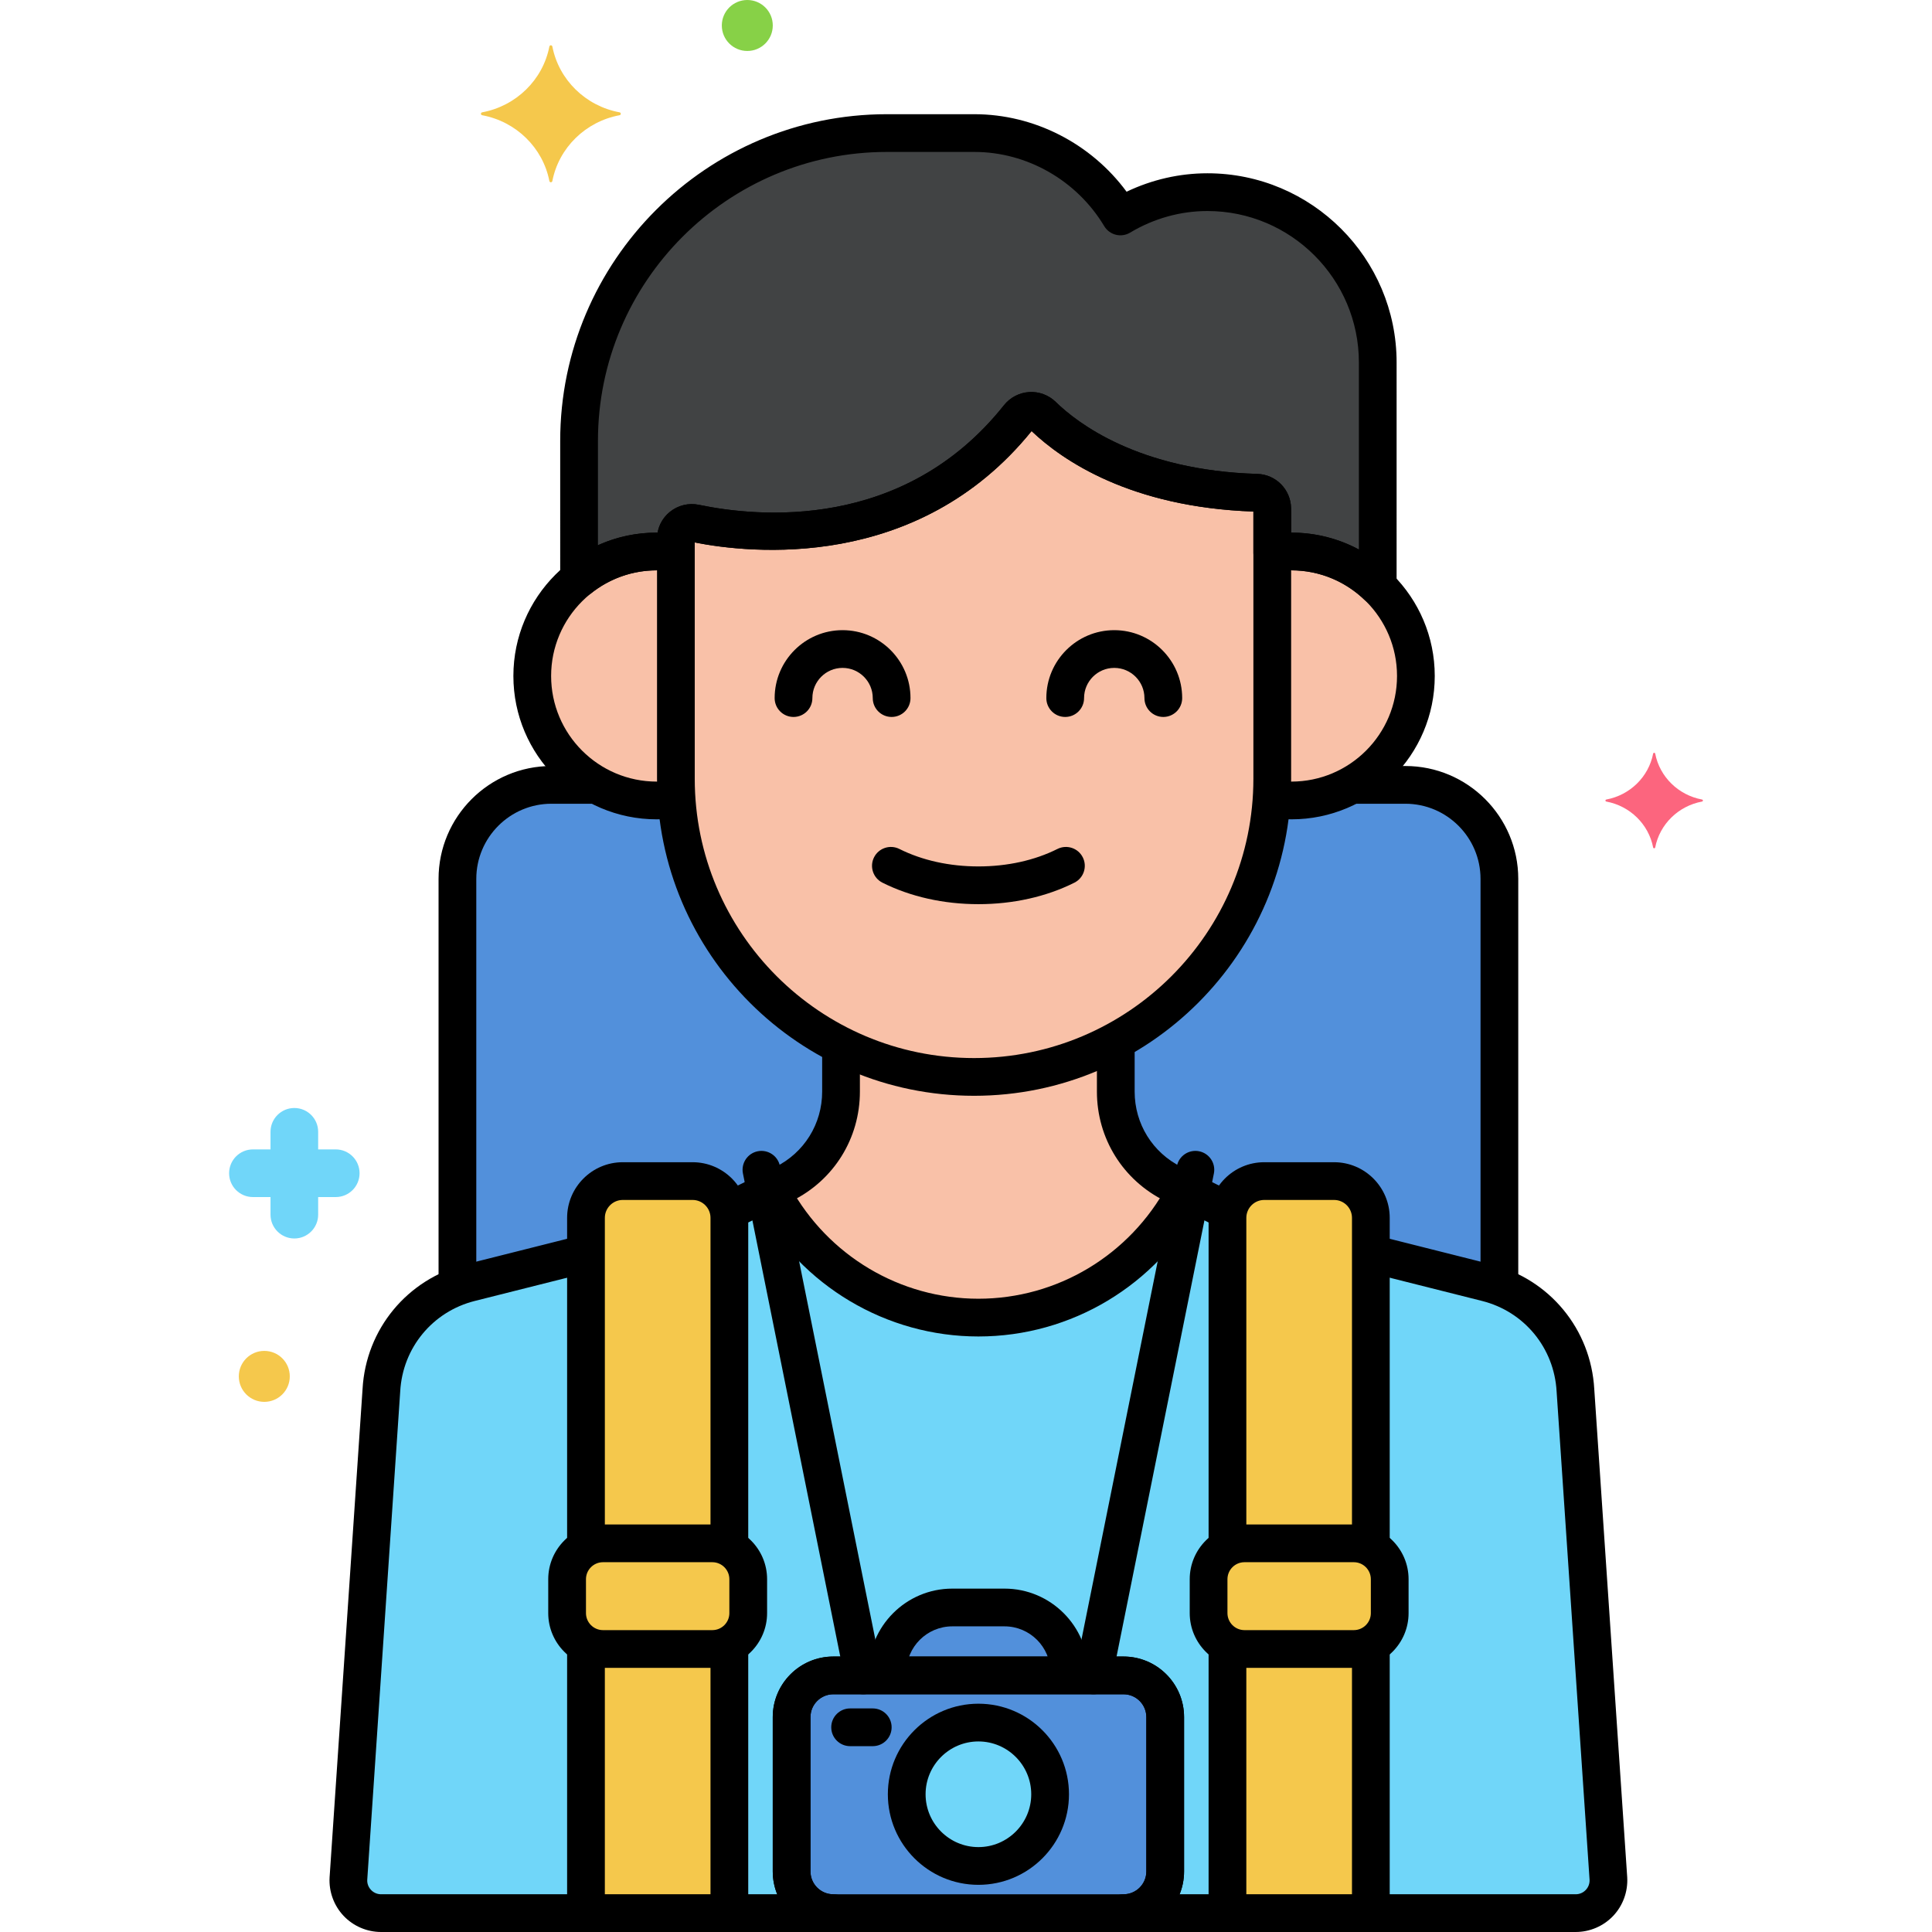 <svg xmlns="http://www.w3.org/2000/svg" xmlns:xlink="http://www.w3.org/1999/xlink" x="0px" y="0px" viewBox="0 0 256 256" style="enable-background:new 0 0 256 256;" xml:space="preserve"><style type="text/css">	.st0{fill:#F98FA6;}	.st1{fill:#FC657E;}	.st2{fill:#DAE6F1;}	.st3{fill:#5290DB;}	.st4{fill:#FCDD86;}	.st5{fill:#F5C84C;}	.st6{fill:#87D147;}	.st7{fill:#70D6F9;}	.st8{fill:#EDF4FC;}	.st9{fill:#9BE5F9;}	.st10{fill:#B2E26D;}	.st11{fill:#F9C1A8;}	.st12{fill:#414344;}	.st13{fill:#E1FBFF;}	.st14{fill:#FFE3EC;}	.st15{fill:#FCBECF;}	.st16{fill:#EF4460;}	.st17{fill:#80C2F9;}	.st18{fill:#3A70BF;}	.st19{fill:#FCA265;}	.st20{fill:#5B5D60;}	.st21{fill:#818182;}	.st22{fill:#C7D7E5;}	.st23{fill:#F9D0B4;}	.st24{fill:#AA6F59;}	.st25{fill:#D1856D;}	.st26{fill:#FCC29A;}	.st27{fill:#29589F;}	.st28{fill:#F7B386;}	.st29{fill:#FC8C48;}	.st30{fill:#FFF0CC;}	.st31{fill:#57AF12;}	.st32{fill:#3CAADC;}	.st33{fill:#EDB311;}	.st34{fill:#231F20;}</style><g id="Layer_1"></g><g id="Layer_2"></g><g id="Layer_3"></g><g id="Layer_4"></g><g id="Layer_5"></g><g id="Layer_6"></g><g id="Layer_7"></g><g id="Layer_8"></g><g id="Layer_9"></g><g id="Layer_10"></g><g id="Layer_11"></g><g id="Layer_12"></g><g id="Layer_13"></g><g id="Layer_14"></g><g id="Layer_15"></g><g id="Layer_16"></g><g id="Layer_17"></g><g id="Layer_18"></g><g id="Layer_19"></g><g id="Layer_20"></g><g id="Layer_21"></g><g id="Layer_22"></g><g id="Layer_23"></g><g id="Layer_24"></g><g id="Layer_25"></g><g id="Layer_26"></g><g id="Layer_27"></g><g id="Layer_28"></g><g id="Layer_29"></g><g id="Layer_30"></g><g id="Layer_31"></g><g id="Layer_32"></g><g id="Layer_33"></g><g id="Layer_34"></g><g id="Layer_35"></g><g id="Layer_36"></g><g id="Layer_37"></g><g id="Layer_38"></g><g id="Layer_39"></g><g id="Layer_40"></g><g id="Layer_41"></g><g id="Layer_42"></g><g id="Layer_43"></g><g id="Layer_44"></g><g id="Layer_45"></g><g id="Layer_46"></g><g id="Layer_47"></g><g id="Layer_48"></g><g id="Layer_49"></g><g id="Layer_50"></g><g id="Layer_51"></g><g id="Layer_52"></g><g id="Layer_53"></g><g id="Layer_54"></g><g id="Layer_55"></g><g id="Layer_56"></g><g id="Layer_57"></g><g id="Layer_58"></g><g id="Layer_59"></g><g id="Layer_60"></g><g id="Layer_61"></g><g id="Layer_62"></g><g id="Layer_63"></g><g id="Layer_64"></g><g id="Layer_65"></g><g id="Layer_66"></g><g id="Layer_67"></g><g id="Layer_68"></g><g id="Layer_69"></g><g id="Layer_70"></g><g id="Layer_71"></g><g id="Layer_72"></g><g id="Layer_73"></g><g id="Layer_74"></g><g id="Layer_75"></g><g id="Layer_76"></g><g id="Layer_77"></g><g id="Layer_78"></g><g id="Layer_79"></g><g id="Layer_80"></g><g id="Layer_81"></g><g id="Layer_82"></g><g id="Layer_83"></g><g id="Layer_84">	<g>		<g>			<g>				<path class="st7" d="M208.753,184.212c-0.38-6.813-5.145-12.588-11.762-14.253l-15.347-3.863v39.002     c-0.675-0.369-1.436-0.598-2.256-0.598H164.9c-0.82,0-1.581,0.229-2.256,0.598v-43.725c0-0.308,0.036-0.607,0.091-0.899     l-7.274-3.587c-4.662-2.298-7.613-7.045-7.613-12.242v-6.726c-5.594,3.045-11.993,4.778-18.777,4.778h0     c-6.326,0-12.313-1.515-17.628-4.188v6.135c0,5.197-2.952,9.944-7.613,12.242l-7.274,3.587c0.055,0.292,0.091,0.591,0.091,0.899     v43.725c-0.675-0.369-1.436-0.598-2.256-0.598H79.9c-0.82,0-1.581,0.229-2.256,0.598v-39.002l-15.347,3.863     c-6.617,1.666-11.383,7.44-11.762,14.253l-4.369,64.712c-0.138,2.485,1.839,4.576,4.328,4.576h158.299     c2.489,0,4.466-2.091,4.328-4.576L208.753,184.212z"></path>			</g>		</g>		<g>			<g>				<path class="st5" d="M94.388,218.5H79.9c-0.82,0-1.581-0.229-2.256-0.598V253.5h19v-35.598     C95.969,218.271,95.208,218.5,94.388,218.5z"></path>			</g>		</g>		<g>			<g>				<path class="st5" d="M179.388,218.5H164.9c-0.82,0-1.581-0.229-2.256-0.598V253.5h19v-35.598     C180.969,218.271,180.208,218.5,179.388,218.5z"></path>			</g>		</g>		<g>			<g>				<path class="st11" d="M155.46,156.887c-4.662-2.298-7.613-7.045-7.613-12.242v-6.726c-5.594,3.045-11.993,4.778-18.777,4.778h0     c-6.326,0-12.313-1.515-17.628-4.188v6.135c0,5.197-2.952,9.944-7.613,12.242l-1.703,0.84     c5.147,9.987,15.566,16.861,27.52,16.861s22.373-6.875,27.52-16.861L155.46,156.887z"></path>			</g>		</g>		<g>			<g>				<path class="st3" d="M147.834,137.926C147.834,137.926,147.834,137.926,147.834,137.926     C147.834,137.926,147.834,137.926,147.834,137.926L147.834,137.926z M186.22,104h-7.117c-2.367,1.313-5.088,2.066-7.987,2.066     c-0.899,0-1.775-0.092-2.635-0.23v0c-0.141,2.094-0.447,4.144-0.905,6.139c-0.003,0.013-0.006,0.025-0.009,0.038     c-2.582,11.198-9.958,20.594-19.734,25.914c0.004-0.002,0.008-0.004,0.013-0.006v6.726c0,5.197,2.952,9.944,7.613,12.242     l7.274,3.587c-0.055,0.292-0.091,0.591-0.091,0.899c0-2.691,2.182-4.874,4.874-4.874h9.253c2.692,0,4.874,2.182,4.874,4.874     v4.722l15.347,3.863c0.579,0.146,1.138,0.333,1.686,0.54v-54.042C198.677,109.605,193.072,104,186.22,104z"></path>			</g>		</g>		<g>			<g>				<path class="st3" d="M89.658,105.836L89.658,105.836c-0.86,0.139-1.736,0.23-2.635,0.23c-2.899,0-5.62-0.753-7.987-2.066h-5.968     c-6.851,0-12.457,5.605-12.457,12.457v54.042c0.549-0.207,1.108-0.395,1.687-0.54l15.347-3.863v-4.722     c0-2.691,2.182-4.874,4.874-4.874h9.253c2.692,0,4.874,2.182,4.874,4.874c0-0.308-0.036-0.607-0.091-0.899l7.274-3.587     c4.662-2.298,7.613-7.045,7.613-12.242v-6.135C99.128,132.318,90.607,119.983,89.658,105.836z"></path>			</g>		</g>		<g>			<g>				<path d="M186.221,101.5h-6.978c-1.381,0-2.5,1.119-2.5,2.5s1.119,2.5,2.5,2.5h6.978c5.49,0,9.957,4.467,9.957,9.957v53.582     c0,1.381,1.119,2.5,2.5,2.5s2.5-1.119,2.5-2.5v-53.582C201.178,108.21,194.468,101.5,186.221,101.5z"></path>			</g>		</g>		<g>			<g>				<path d="M78.788,101.5h-5.72c-8.247,0-14.957,6.71-14.957,14.957v53.453c0,1.381,1.119,2.5,2.5,2.5s2.5-1.119,2.5-2.5v-53.453     c0-5.49,4.467-9.957,9.957-9.957h5.72c1.381,0,2.5-1.119,2.5-2.5S80.169,101.5,78.788,101.5z"></path>			</g>		</g>		<g>			<g>				<path d="M111.441,136.533c-1.381,0-2.5,1.119-2.5,2.5v5.611c0,4.277-2.383,8.108-6.219,10l-6.839,3.372     c-1.238,0.61-1.747,2.109-1.137,3.348c0.436,0.883,1.322,1.396,2.244,1.396c0.371,0,0.748-0.083,1.104-0.259l6.839-3.372     c5.557-2.739,9.008-8.289,9.008-14.484v-5.611C113.941,137.652,112.822,136.533,111.441,136.533z"></path>			</g>		</g>		<g>			<g>				<path d="M163.423,158.026l-6.857-3.382c-3.836-1.892-6.219-5.723-6.219-10v-5.726c0-1.381-1.119-2.5-2.5-2.5s-2.5,1.119-2.5,2.5     v5.726c0,6.195,3.451,11.745,9.008,14.484l6.857,3.382c0.355,0.176,0.732,0.259,1.104,0.259c0.922,0,1.809-0.513,2.244-1.396     C165.17,160.136,164.661,158.637,163.423,158.026z"></path>			</g>		</g>		<g>			<g>				<path d="M215.615,248.756l-4.366-64.683c-0.442-7.949-5.927-14.596-13.647-16.539l-14.363-3.616     c-1.339-0.33-2.697,0.476-3.035,1.814c-0.337,1.339,0.476,2.697,1.814,3.035l14.363,3.616c5.587,1.405,9.556,6.215,9.878,11.996     l4.366,64.684c0.028,0.509-0.148,0.992-0.499,1.363c-0.35,0.369-0.823,0.573-1.332,0.573H50.495     c-0.51,0-0.983-0.204-1.333-0.574c-0.351-0.37-0.527-0.854-0.501-1.334l4.37-64.74c0.32-5.753,4.29-10.563,9.877-11.968     l14.988-3.773c1.339-0.338,2.151-1.696,1.814-3.035c-0.338-1.339-1.695-2.147-3.035-1.814l-14.988,3.773     c-7.721,1.943-13.205,8.589-13.646,16.51l-4.37,64.74c-0.104,1.868,0.573,3.719,1.858,5.077     c1.285,1.359,3.095,2.139,4.966,2.139h158.299c1.87,0,3.68-0.779,4.965-2.138C215.044,252.503,215.722,250.652,215.615,248.756z     "></path>			</g>		</g>		<g>			<g>				<path class="st5" d="M94.388,204.5H79.9c-2.616,0-4.756,2.14-4.756,4.756v4.488c0,2.616,2.14,4.756,4.756,4.756h14.488     c2.616,0,4.756-2.14,4.756-4.756v-4.488C99.144,206.64,97.004,204.5,94.388,204.5z"></path>			</g>		</g>		<g>			<g>				<path class="st5" d="M179.388,204.5H164.9c-2.616,0-4.756,2.14-4.756,4.756v4.488c0,2.616,2.14,4.756,4.756,4.756h14.488     c2.616,0,4.756-2.14,4.756-4.756v-4.488C184.144,206.64,182.004,204.5,179.388,204.5z"></path>			</g>		</g>		<g>			<g>				<path class="st5" d="M176.771,156.5h-9.253c-2.692,0-4.874,2.182-4.874,4.874v43.725c0.675-0.369,1.436-0.598,2.256-0.598     h14.488c0.82,0,1.581,0.229,2.256,0.598v-43.725C181.644,158.682,179.462,156.5,176.771,156.5z"></path>			</g>		</g>		<g>			<g>				<path class="st5" d="M91.771,156.5h-9.253c-2.692,0-4.874,2.182-4.874,4.874v43.725c0.675-0.369,1.436-0.598,2.256-0.598h14.488     c0.82,0,1.581,0.229,2.256,0.598v-43.725C96.644,158.682,94.462,156.5,91.771,156.5z"></path>			</g>		</g>		<g>			<g>				<path class="st5" d="M82.088,14.882c-4.498-0.837-8.043-4.31-8.898-8.716c-0.043-0.221-0.352-0.221-0.395,0     c-0.855,4.406-4.4,7.879-8.898,8.716c-0.226,0.042-0.226,0.345,0,0.387c4.498,0.838,8.043,4.311,8.898,8.717     c0.043,0.221,0.352,0.221,0.395,0c0.855-4.406,4.4-7.879,8.898-8.717C82.314,15.227,82.314,14.924,82.088,14.882z"></path>			</g>		</g>		<g>			<g>				<path class="st1" d="M225.526,105.941c-3.135-0.583-5.606-3.004-6.202-6.076c-0.03-0.154-0.245-0.154-0.275,0     c-0.596,3.071-3.067,5.492-6.202,6.076c-0.157,0.029-0.157,0.24,0,0.27c3.135,0.584,5.606,3.004,6.202,6.076     c0.03,0.154,0.245,0.154,0.275,0c0.596-3.071,3.067-5.492,6.202-6.076C225.684,106.181,225.684,105.97,225.526,105.941z"></path>			</g>		</g>		<g>			<g>				<path class="st7" d="M44.487,152.302h-2.329v-2.33c0-1.744-1.413-3.157-3.157-3.157s-3.157,1.413-3.157,3.157v2.33h-2.33     c-1.744,0-3.157,1.414-3.157,3.158c0,1.744,1.413,3.157,3.157,3.157h2.33v2.33c0,1.744,1.413,3.158,3.157,3.158     s3.157-1.414,3.157-3.158v-2.33h2.329c1.744,0,3.157-1.414,3.157-3.157C47.644,153.715,46.231,152.302,44.487,152.302z"></path>			</g>		</g>		<g>			<g>				<path class="st5" d="M35.021,179c-1.865,0-3.377,1.512-3.377,3.377c0,1.865,1.512,3.377,3.377,3.377     c1.865,0,3.377-1.512,3.377-3.377C38.399,180.512,36.887,179,35.021,179z"></path>			</g>		</g>		<g>			<g>				<path class="st6" d="M99.021,0c-1.865,0-3.377,1.512-3.377,3.377c0,1.865,1.512,3.377,3.377,3.377     c1.865,0,3.377-1.512,3.377-3.377C102.399,1.512,100.887,0,99.021,0z"></path>			</g>		</g>		<g>			<g>				<path class="st11" d="M168.575,67.372c-0.022-1.121-0.92-2.044-2.04-2.077c-16.414-0.481-25.063-6.987-28.386-10.244     c-0.907-0.89-2.372-0.796-3.162,0.199c-14.431,18.148-35.721,15.587-42.879,14.089c-1.301-0.272-2.549,0.708-2.55,2.037     c0,0,0,0.018,0,0.027v31.784c0,21.731,17.78,39.512,39.511,39.512h0c21.731,0,39.512-17.78,39.512-39.512V67.99     C168.581,67.783,168.579,67.577,168.575,67.372z"></path>			</g>		</g>		<g>			<g>				<path class="st12" d="M159.989,25.461c-4.21,0-8.147,1.189-11.529,3.218c-3.952-6.594-11.15-11.047-19.355-11.047h-11.59     c-22.431,0-40.784,18.353-40.784,40.784V76.69c2.823-2.258,6.397-3.617,10.293-3.617c0.863,0,1.708,0.073,2.535,0.201v-1.872     c0-0.009,0-0.018,0-0.018c0.001-1.338,1.249-2.318,2.55-2.046c7.158,1.498,28.447,4.059,42.879-14.089     c0.791-0.995,2.255-1.088,3.162-0.199c3.323,3.257,11.972,9.763,28.386,10.244c1.12,0.033,2.018,0.957,2.04,2.077     c0.004,0.205,0.006,0.411,0.006,0.618v5.285c0.827-0.128,1.672-0.201,2.535-0.201c4.447,0,8.475,1.768,11.442,4.629V48.031     C182.558,35.617,172.402,25.461,159.989,25.461z"></path>			</g>		</g>		<g>			<g>				<path class="st11" d="M171.117,73.074c-0.863,0-1.708,0.073-2.535,0.201v29.912c0,0.891-0.041,1.773-0.1,2.65     c0.86,0.138,1.736,0.23,2.635,0.23c9.111,0,16.496-7.386,16.496-16.497C187.613,80.459,180.227,73.074,171.117,73.074z"></path>			</g>		</g>		<g>			<g>				<path class="st11" d="M89.558,103.187c0-4.094,0-21.773,0-29.912c-0.827-0.128-1.672-0.201-2.536-0.201     c-9.111,0-16.496,7.386-16.496,16.496c0,9.111,7.386,16.497,16.496,16.497c0.899,0,1.775-0.092,2.635-0.23v-0.001     C89.599,104.959,89.558,104.077,89.558,103.187z"></path>			</g>		</g>		<g>			<g>				<g>					<path d="M171.074,67.322c-0.049-2.466-2.011-4.453-4.466-4.526c-15.805-0.464-23.943-6.819-26.709-9.53      c-0.936-0.918-2.229-1.399-3.525-1.317c-1.308,0.08-2.526,0.716-3.344,1.744l-0.001,0.001      c-13.325,16.758-32.7,14.812-40.408,13.198c-1.373-0.285-2.78,0.056-3.868,0.938c-1.075,0.873-1.693,2.165-1.694,3.572v31.784      c0,23.165,18.846,42.012,42.011,42.012s42.012-18.847,42.012-42.012V67.99C171.081,67.768,171.079,67.545,171.074,67.322z       M166.081,103.187c0,20.408-16.604,37.012-37.012,37.012s-37.011-16.604-37.011-37.012V71.88      c7.226,1.428,29.495,3.943,44.633-14.762c4.075,3.878,13.096,10.094,29.389,10.663c0.001,0.069,0.001,0.14,0.001,0.209V103.187      z"></path>				</g>			</g>		</g>		<g>			<g>				<g>					<g>						<path d="M159.988,22.961c-3.696,0-7.355,0.839-10.71,2.443c-4.708-6.388-12.238-10.271-20.175-10.271h-11.59       c-23.866,0-43.283,19.417-43.283,43.283V76.69c0,0.961,0.551,1.837,1.417,2.253s1.893,0.3,2.645-0.301       c2.51-2.008,5.529-3.069,8.73-3.069c0.692,0,1.417,0.058,2.154,0.172c0.718,0.109,1.455-0.099,2.009-0.572       c0.554-0.476,0.873-1.169,0.873-1.898V71.88c7.227,1.428,29.496,3.941,44.633-14.762c4.075,3.878,13.096,10.094,29.389,10.663       c0.001,0.069,0.001,0.14,0.001,0.209v5.284c0,0.729,0.319,1.423,0.873,1.898c0.554,0.474,1.289,0.683,2.009,0.572       c0.737-0.114,1.462-0.172,2.154-0.172c3.632,0,7.078,1.396,9.706,3.929c0.476,0.458,1.101,0.7,1.736,0.7       c0.329,0,0.661-0.065,0.977-0.199c0.923-0.393,1.522-1.298,1.522-2.301V48.03C185.059,34.207,173.813,22.961,159.988,22.961z        M180.059,72.812c-2.726-1.462-5.781-2.238-8.941-2.238h-0.036V67.99c0-0.223-0.002-0.445-0.007-0.668       c-0.049-2.466-2.011-4.453-4.466-4.526c-15.805-0.464-23.943-6.819-26.709-9.53c-0.936-0.918-2.229-1.399-3.525-1.317       c-1.308,0.08-2.526,0.716-3.345,1.745c-13.325,16.758-32.7,14.812-40.408,13.198c-1.372-0.286-2.778,0.056-3.865,0.938       c-0.861,0.699-1.43,1.667-1.623,2.744h-0.11c-2.732,0-5.366,0.568-7.792,1.667V58.416c0-21.109,17.174-38.283,38.283-38.283       h11.59c6.982,0,13.577,3.768,17.211,9.832c0.341,0.568,0.894,0.979,1.537,1.14c0.642,0.162,1.324,0.061,1.894-0.281       c3.122-1.872,6.664-2.862,10.243-2.862c11.066,0,20.07,9.003,20.07,20.069V72.812z"></path>					</g>				</g>			</g>		</g>		<g>			<g>				<path d="M171.117,70.573c-0.592,0-1.205,0.03-1.821,0.091c-1.375,0.135-2.38,1.357-2.245,2.732     c0.135,1.374,1.347,2.377,2.732,2.244c0.455-0.045,0.904-0.067,1.334-0.067c7.718,0,13.996,6.279,13.996,13.997     s-6.278,13.996-13.996,13.996c-0.432,0-0.873-0.025-1.35-0.078c-1.383-0.146-2.608,0.84-2.759,2.212     c-0.15,1.373,0.84,2.607,2.212,2.759c0.66,0.072,1.28,0.107,1.896,0.107c10.475,0,18.996-8.521,18.996-18.996     S181.592,70.573,171.117,70.573z"></path>			</g>		</g>		<g>			<g>				<path d="M91.071,105.716c-0.146-1.373-1.373-2.351-2.751-2.222c-0.454,0.049-0.879,0.072-1.298,0.072     c-7.718,0-13.996-6.278-13.996-13.996s6.278-13.997,13.996-13.997c0.412,0,0.819,0.02,1.221,0.057     c1.37,0.129,2.593-0.885,2.719-2.26c0.127-1.375-0.886-2.593-2.26-2.719c-0.563-0.052-1.127-0.078-1.68-0.078     c-10.475,0-18.996,8.522-18.996,18.997s8.521,18.996,18.996,18.996c0.589,0,1.204-0.033,1.827-0.1     C90.223,108.32,91.217,107.089,91.071,105.716z"></path>			</g>		</g>		<g>			<g>				<path d="M158.078,156.043c-1.214-0.657-2.73-0.203-3.387,1.014c-5.001,9.271-14.599,15.031-25.047,15.031     c-10.354,0-19.909-5.684-24.939-14.832c-0.665-1.21-2.187-1.651-3.395-0.986c-1.21,0.665-1.651,2.185-0.986,3.395     c5.908,10.747,17.143,17.424,29.32,17.424c12.289,0,23.572-6.767,29.447-17.658     C159.747,158.215,159.294,156.698,158.078,156.043z"></path>			</g>		</g>		<g>			<g>				<path d="M111.645,83.5c-4.963,0-9,4.037-9,9c0,1.381,1.119,2.5,2.5,2.5s2.5-1.119,2.5-2.5c0-2.206,1.794-4,4-4s4,1.794,4,4     c0,1.381,1.119,2.5,2.5,2.5s2.5-1.119,2.5-2.5C120.645,87.537,116.607,83.5,111.645,83.5z"></path>			</g>		</g>		<g>			<g>				<path d="M147.645,83.5c-4.963,0-9,4.037-9,9c0,1.381,1.119,2.5,2.5,2.5s2.5-1.119,2.5-2.5c0-2.206,1.794-4,4-4s4,1.794,4,4     c0,1.381,1.119,2.5,2.5,2.5s2.5-1.119,2.5-2.5C156.645,87.537,152.607,83.5,147.645,83.5z"></path>			</g>		</g>		<g>			<g>				<path d="M143.476,113.604c-0.618-1.233-2.12-1.732-3.355-1.115c-3.025,1.517-6.647,2.317-10.476,2.317     s-7.451-0.801-10.477-2.317c-1.234-0.617-2.736-0.118-3.355,1.115c-0.618,1.234-0.119,2.736,1.115,3.355     c3.717,1.862,8.114,2.847,12.717,2.847c4.602,0,8.999-0.984,12.716-2.847C143.595,116.34,144.094,114.838,143.476,113.604z"></path>			</g>		</g>		<g>			<g>				<g>					<path d="M94.389,202H79.9c-4.001,0-7.256,3.255-7.256,7.256v4.488c0,4.001,3.255,7.256,7.256,7.256h14.488      c4.001,0,7.256-3.255,7.256-7.256v-4.488C101.645,205.255,98.39,202,94.389,202z M96.645,213.744      c0,1.244-1.012,2.256-2.256,2.256H79.9c-1.244,0-2.256-1.012-2.256-2.256v-4.488c0-1.244,1.012-2.256,2.256-2.256h14.488      c1.244,0,2.256,1.012,2.256,2.256V213.744z"></path>				</g>			</g>		</g>		<g>			<g>				<g>					<path d="M179.389,202H164.9c-4.001,0-7.256,3.255-7.256,7.256v4.488c0,4.001,3.255,7.256,7.256,7.256h14.488      c4.001,0,7.256-3.255,7.256-7.256v-4.488C186.645,205.255,183.39,202,179.389,202z M181.645,213.744      c0,1.244-1.012,2.256-2.256,2.256H164.9c-1.244,0-2.256-1.012-2.256-2.256v-4.488c0-1.244,1.012-2.256,2.256-2.256h14.488      c1.244,0,2.256,1.012,2.256,2.256V213.744z"></path>				</g>			</g>		</g>		<g>			<g>				<path d="M176.771,154h-9.253c-4.065,0-7.373,3.308-7.373,7.373v42.881c0,1.381,1.119,2.5,2.5,2.5s2.5-1.119,2.5-2.5v-42.881     c0-1.309,1.064-2.373,2.373-2.373h9.253c1.309,0,2.374,1.064,2.374,2.373v43.124c0,1.381,1.119,2.5,2.5,2.5s2.5-1.119,2.5-2.5     v-43.124C184.145,157.308,180.837,154,176.771,154z"></path>			</g>		</g>		<g>			<g>				<path d="M181.645,216.005c-1.381,0-2.5,1.119-2.5,2.5V252.5c0,1.381,1.119,2.5,2.5,2.5s2.5-1.119,2.5-2.5v-33.995     C184.145,217.124,183.025,216.005,181.645,216.005z"></path>			</g>		</g>		<g>			<g>				<path d="M162.645,215.826c-1.381,0-2.5,1.119-2.5,2.5v34.178c0,1.381,1.119,2.5,2.5,2.5s2.5-1.119,2.5-2.5v-34.178     C165.145,216.945,164.025,215.826,162.645,215.826z"></path>			</g>		</g>		<g>			<g>				<path d="M96.645,216.005c-1.381,0-2.5,1.119-2.5,2.5v34.327c0,1.381,1.119,2.5,2.5,2.5s2.5-1.119,2.5-2.5v-34.327     C99.145,217.124,98.025,216.005,96.645,216.005z"></path>			</g>		</g>		<g>			<g>				<path d="M77.645,216.005c-1.381,0-2.5,1.119-2.5,2.5v34.335c0,1.381,1.119,2.5,2.5,2.5s2.5-1.119,2.5-2.5v-34.335     C80.145,217.124,79.025,216.005,77.645,216.005z"></path>			</g>		</g>		<g>			<g>				<path d="M91.771,154h-9.253c-4.065,0-7.373,3.308-7.373,7.373v43.124c0,1.381,1.119,2.5,2.5,2.5s2.5-1.119,2.5-2.5v-43.124     c0-1.309,1.064-2.373,2.373-2.373h9.253c1.309,0,2.374,1.064,2.374,2.373v43.124c0,1.381,1.119,2.5,2.5,2.5s2.5-1.119,2.5-2.5     v-43.124C99.145,157.308,95.837,154,91.771,154z"></path>			</g>		</g>		<g>			<g>				<path class="st7" d="M148.874,222h-38.459c-3.036,0-5.52,2.484-5.52,5.521v20.459c0,3.036,2.484,5.521,5.52,5.521h38.459     c3.036,0,5.521-2.484,5.521-5.521v-20.459C154.394,224.484,151.91,222,148.874,222z"></path>			</g>		</g>		<g>			<g>				<path class="st3" d="M148.874,222h-38.459c-3.036,0-5.52,2.484-5.52,5.521v20.459c0,3.036,2.484,5.521,5.52,5.521h38.459     c3.036,0,5.521-2.484,5.521-5.521v-20.459C154.394,224.484,151.91,222,148.874,222z"></path>			</g>		</g>		<g>			<g>									<ellipse transform="matrix(0.383 -0.924 0.924 0.383 -139.621 266.543)" class="st7" cx="129.644" cy="237.75" rx="9.5" ry="9.5"></ellipse>			</g>		</g>		<g>			<g>				<path class="st3" d="M133.104,213h-6.92c-4.725,0-8.591,3.866-8.591,8.591V222h24.102v-0.409     C141.695,216.866,137.829,213,133.104,213z"></path>			</g>		</g>		<g>			<g>				<g>					<path d="M148.874,219.5h-38.459c-4.423,0-8.021,3.598-8.021,8.021v20.459c0,4.423,3.598,8.021,8.021,8.021h38.459      c4.423,0,8.021-3.598,8.021-8.021v-20.459C156.895,223.098,153.297,219.5,148.874,219.5z M151.895,247.979      c0,1.665-1.355,3.021-3.021,3.021h-38.459c-1.665,0-3.021-1.355-3.021-3.021v-20.459c0-1.665,1.355-3.021,3.021-3.021h38.459      c1.665,0,3.021,1.355,3.021,3.021V247.979z"></path>				</g>			</g>		</g>		<g>			<g>				<path d="M148.874,219.5h-38.459c-4.423,0-8.021,3.598-8.021,8.021v20.459c0,4.423,3.598,8.021,8.021,8.021     c1.381,0,2.5-1.119,2.5-2.5s-1.119-2.5-2.5-2.5c-1.665,0-3.021-1.355-3.021-3.021v-20.459c0-1.665,1.355-3.021,3.021-3.021     h38.459c1.665,0,3.021,1.355,3.021,3.021v20.459c0,1.665-1.355,3.021-3.021,3.021c-1.381,0-2.5,1.119-2.5,2.5s1.119,2.5,2.5,2.5     c4.423,0,8.021-3.598,8.021-8.021v-20.459C156.895,223.098,153.297,219.5,148.874,219.5z"></path>			</g>		</g>		<g>			<g>				<g>					<path d="M129.645,225.75c-6.617,0-12,5.383-12,12s5.383,12,12,12s12-5.383,12-12S136.262,225.75,129.645,225.75z       M129.645,244.75c-3.859,0-7-3.141-7-7s3.141-7,7-7s7,3.141,7,7S133.504,244.75,129.645,244.75z"></path>				</g>			</g>		</g>		<g>			<g>				<path d="M115.645,226.375h-3c-1.381,0-2.5,1.119-2.5,2.5s1.119,2.5,2.5,2.5h3c1.381,0,2.5-1.119,2.5-2.5     S117.025,226.375,115.645,226.375z"></path>			</g>		</g>		<g>			<g>				<path d="M133.104,210.5h-6.92c-6.116,0-11.092,4.976-11.092,11.092c0,1.381,1.119,2.5,2.5,2.5s2.5-1.119,2.5-2.5     c0-3.359,2.732-6.092,6.092-6.092h6.92c3.358,0,6.091,2.732,6.091,6.092c0,1.381,1.119,2.5,2.5,2.5s2.5-1.119,2.5-2.5     C144.195,215.476,139.22,210.5,133.104,210.5z"></path>			</g>		</g>		<g>			<g>				<path d="M116.846,221.506l-13.5-67c-0.273-1.354-1.595-2.227-2.945-1.957c-1.354,0.273-2.229,1.592-1.957,2.945l13.5,67     c0.239,1.187,1.282,2.006,2.448,2.006c0.164,0,0.33-0.016,0.497-0.049C116.242,224.178,117.118,222.859,116.846,221.506z"></path>			</g>		</g>		<g>			<g>				<path d="M158.889,152.549c-1.352-0.271-2.673,0.604-2.945,1.957l-13.5,67c-0.272,1.354,0.604,2.672,1.957,2.945     c0.167,0.033,0.333,0.049,0.497,0.049c1.165,0,2.209-0.819,2.448-2.006l13.5-67     C161.118,154.141,160.242,152.822,158.889,152.549z"></path>			</g>		</g>	</g></g><g id="Layer_85"></g></svg>